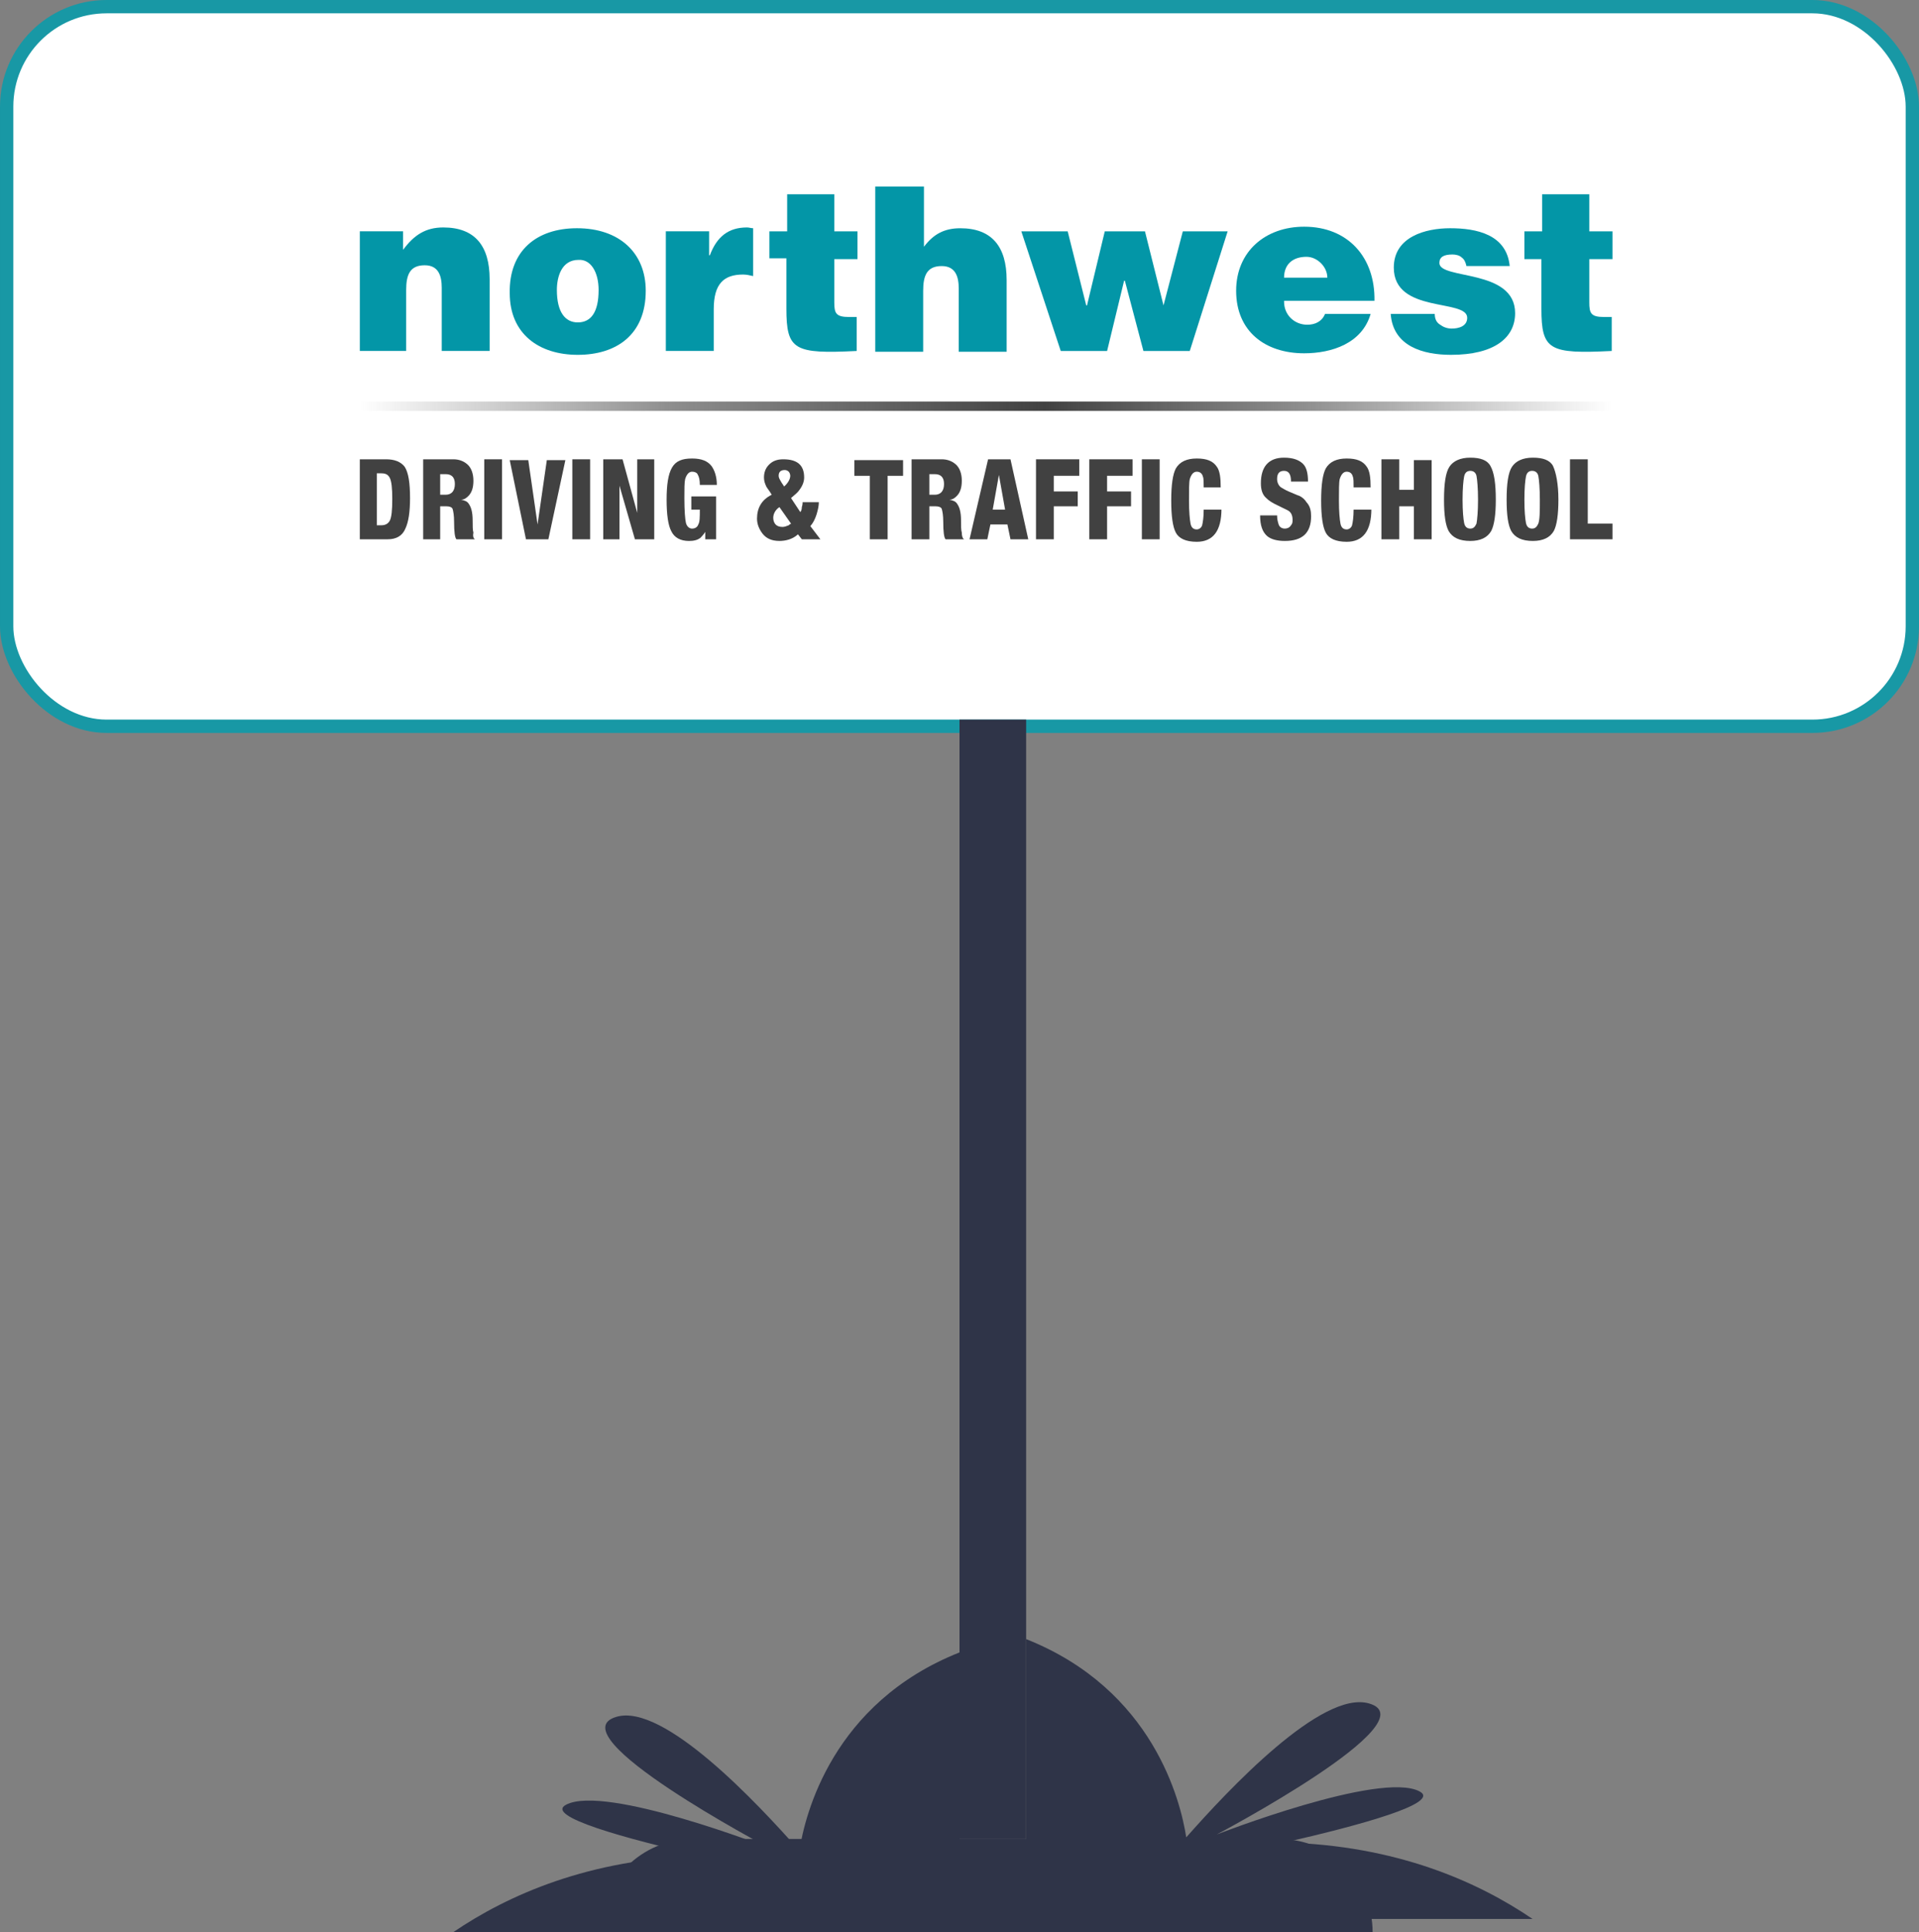 <svg width="144" height="145" viewBox="0 0 144 145" fill="none" xmlns="http://www.w3.org/2000/svg">
<rect x="0" y="0" width="144" height="145" fill="#808080" stroke="none"/>
<path fill-rule="evenodd" clip-rule="evenodd" d="M52.626 139.265C46.93 137.971 40.818 136.29 42.481 135.427C45.433 133.875 57.698 138.661 57.698 138.661C57.698 138.661 41.608 130.166 46.265 128.83C49.799 127.795 56.825 135.298 59.985 138.877C60.4 136.203 62.438 127.795 72 124V145H34C38.116 142.197 44.228 139.48 52.626 139.265Z" fill="#2F3448"/>
<path fill-rule="evenodd" clip-rule="evenodd" d="M96.374 138.265C102.07 136.971 108.182 135.29 106.519 134.427C103.567 132.875 91.302 137.661 91.302 137.661C91.302 137.661 107.392 129.166 102.735 127.83C99.201 126.795 92.175 134.298 89.015 137.877C88.6 135.203 86.562 126.795 77 123V144H115C110.884 141.197 104.772 138.48 96.374 138.265Z" fill="#2F3448"/>
<rect x="0.5" y="0.5" width="143" height="54" rx="7.5" fill="white" stroke="#1898A5"/>
<rect x="72" y="54" width="5" height="84" fill="#2F3448"/>
<path d="M45 145C45 141.134 48.134 138 52 138H96C99.866 138 103 141.134 103 145H45Z" fill="#2F3448"/>
<path d="M19 16.756H22.662V18.324C23.577 17.083 24.558 16.43 26.062 16.43C28.743 16.43 29.986 17.997 29.986 20.806V26.881H25.931V21.524C25.931 20.545 25.67 19.63 24.493 19.63C23.25 19.63 22.924 20.414 22.924 21.72V26.881H19V16.756Z" fill="white"/>
<path d="M37.375 16.497C40.972 16.497 43.195 18.587 43.195 21.788C43.195 25.511 40.71 27.209 37.441 27.209C34.171 27.209 31.686 25.445 31.686 21.984C31.621 18.391 33.975 16.497 37.375 16.497ZM35.675 21.723C35.675 23.617 36.394 24.466 37.441 24.466C38.552 24.466 39.206 23.617 39.206 21.723C39.206 20.22 38.552 19.11 37.506 19.175C36.067 19.175 35.675 20.612 35.675 21.723Z" fill="white"/>
<path d="M44.895 16.756H48.556V18.781H48.622C49.21 17.213 50.191 16.43 51.761 16.43C51.957 16.43 52.088 16.495 52.284 16.495V20.545C52.022 20.479 51.695 20.414 51.434 20.414C49.799 20.414 48.949 21.198 48.949 23.353V26.881H44.895V16.756Z" fill="white"/>
<path d="M61.047 26.883C55.75 27.144 55.096 26.817 55.096 23.29V19.044H53.657V16.758H55.162V13.623H59.151V16.758H61.112V19.11H59.151V22.767C59.151 23.682 59.281 24.009 60.393 24.009H61.047V26.883Z" fill="white"/>
<path d="M62.682 12.97H66.736V18.065C67.521 17.02 68.436 16.497 69.81 16.497C72.491 16.497 73.733 18.065 73.733 20.874V26.948H69.679V21.592C69.679 20.612 69.417 19.698 68.24 19.698C66.998 19.698 66.671 20.482 66.671 21.788V26.948H62.617V12.97H62.682Z" fill="white"/>
<path d="M87.008 23.029L88.642 16.758H92.435L89.231 26.883H85.308L83.738 20.939H83.673L82.234 26.883H78.311L74.976 16.758H78.899L80.469 23.029H80.534L82.038 16.758H85.438L87.008 23.029Z" fill="white"/>
<path d="M97.209 22.703C97.209 23.878 98.124 24.662 99.17 24.662C99.824 24.662 100.413 24.401 100.674 23.748H104.532C103.813 26.23 101.263 27.079 98.909 27.079C95.639 27.079 93.154 25.25 93.154 21.788C93.154 18.457 95.639 16.367 98.909 16.367C102.636 16.367 104.925 18.979 104.859 22.637H97.209V22.703ZM100.87 20.678C100.87 19.763 100.02 18.914 99.105 18.914C97.928 18.914 97.209 19.567 97.209 20.678H100.87Z" fill="white"/>
<path d="M109.96 23.747C109.96 24.139 110.091 24.466 110.418 24.662C110.679 24.858 111.006 24.988 111.398 24.988C111.987 24.988 112.706 24.792 112.706 24.074C112.706 22.441 106.494 23.747 106.494 19.828C106.494 17.216 109.175 16.497 111.268 16.497C113.491 16.497 116.041 17.02 116.303 19.698H112.641C112.576 19.371 112.445 19.11 112.249 18.979C112.052 18.783 111.725 18.718 111.464 18.718C110.745 18.718 110.352 18.914 110.352 19.436C110.352 20.873 116.761 19.894 116.761 23.682C116.761 25.772 114.995 27.209 111.333 27.209C108.979 27.209 106.429 26.491 106.233 23.747H109.96Z" fill="white"/>
<path d="M124.935 26.883C119.638 27.144 118.984 26.817 118.984 23.29V19.11H117.545V16.758H119.049V13.623H123.038V16.758H125V19.11H123.038V22.767C123.038 23.682 123.169 24.009 124.281 24.009H124.935V26.883Z" fill="white"/>
<path d="M125 31.164H19V31.955H125V31.164Z" fill="url(#paint0_linear_3035_120031)"/>
<path d="M23.25 39.329C23.25 40.515 23.12 41.353 22.858 41.911C22.596 42.539 22.073 42.818 21.354 42.818H19V36.049H21.223C21.943 36.049 22.466 36.258 22.793 36.677C23.12 37.165 23.25 38.073 23.25 39.329ZM21.746 39.399C21.746 38.491 21.681 37.933 21.55 37.654C21.419 37.375 21.223 37.235 20.831 37.235H20.439V41.632H20.831C21.158 41.632 21.419 41.492 21.55 41.213C21.681 40.934 21.746 40.376 21.746 39.399Z" fill="white"/>
<path d="M28.744 42.818H27.174C27.044 42.679 26.978 42.19 26.978 41.353C26.978 40.794 26.913 40.445 26.847 40.236C26.782 40.096 26.586 40.027 26.324 40.027H25.801V42.818H24.362V36.049H26.913C27.37 36.049 27.763 36.188 28.09 36.468C28.417 36.747 28.613 37.235 28.613 37.863C28.613 38.422 28.482 38.84 28.221 39.119C28.024 39.329 27.828 39.468 27.567 39.468C27.894 39.538 28.09 39.608 28.221 39.817C28.417 40.096 28.547 40.515 28.547 41.213C28.547 41.702 28.547 42.05 28.613 42.26C28.547 42.539 28.613 42.748 28.744 42.818ZM27.044 38.142C27.044 37.584 26.782 37.305 26.259 37.305H25.801V39.05H26.259C26.782 39.05 27.044 38.701 27.044 38.142Z" fill="white"/>
<path d="M31.032 42.818H29.528V36.049H31.032V42.818Z" fill="white"/>
<path d="M36.394 36.12L34.956 42.82H33.059L31.686 36.12H33.256L34.04 41.563L34.825 36.12H36.394Z" fill="white"/>
<path d="M38.487 42.818H36.983V36.049H38.487V42.818Z" fill="white"/>
<path d="M43.914 42.818H42.279L40.971 38.282V42.818H39.598V36.049H41.233L42.475 40.585V36.049H43.914V42.818Z" fill="white"/>
<path d="M49.276 42.821H48.23V42.193C48.099 42.402 47.968 42.541 47.838 42.681C47.576 42.89 47.249 42.96 46.857 42.96C46.137 42.96 45.614 42.681 45.353 42.123C45.091 41.634 44.96 40.727 44.96 39.471C44.96 38.215 45.091 37.307 45.418 36.749C45.745 36.191 46.268 35.981 47.118 35.981C47.903 35.981 48.426 36.191 48.753 36.609C49.015 36.959 49.211 37.517 49.211 38.215H47.772C47.772 37.796 47.707 37.517 47.576 37.307C47.511 37.168 47.315 37.098 47.118 37.098C46.857 37.098 46.661 37.307 46.53 37.726C46.464 38.005 46.464 38.564 46.464 39.331C46.464 40.448 46.53 41.146 46.595 41.425C46.661 41.704 46.857 41.913 47.118 41.913C47.38 41.913 47.576 41.774 47.642 41.564C47.772 41.355 47.772 40.936 47.772 40.308H47.053V39.192H49.145V42.821H49.276Z" fill="white"/>
<path d="M57.973 42.818H56.404L56.077 42.399C55.619 42.818 55.031 42.958 54.507 42.958C53.853 42.958 53.396 42.748 53.069 42.33C52.807 41.981 52.611 41.562 52.611 41.074C52.611 40.166 53.003 39.468 53.853 39.05C53.657 38.701 53.461 38.491 53.396 38.352C53.265 38.073 53.2 37.863 53.2 37.584C53.2 37.165 53.33 36.816 53.592 36.537C53.919 36.188 54.311 36.049 54.834 36.049C56.011 36.049 56.6 36.537 56.6 37.584C56.6 37.933 56.469 38.282 56.208 38.631C56.077 38.84 55.815 39.05 55.488 39.329L56.273 40.515C56.338 40.445 56.404 40.306 56.404 40.096C56.469 39.887 56.469 39.748 56.469 39.678H57.842C57.842 39.957 57.777 40.306 57.646 40.724C57.515 41.143 57.319 41.492 57.123 41.702L57.973 42.818ZM55.488 41.492L54.507 40.096C54.18 40.306 53.984 40.655 53.984 41.004C53.984 41.213 54.05 41.422 54.18 41.562C54.311 41.702 54.507 41.771 54.769 41.771C54.965 41.771 55.096 41.702 55.292 41.632C55.423 41.492 55.554 41.492 55.488 41.492ZM55.423 37.445C55.423 37.305 55.357 37.165 55.292 37.096C55.227 37.026 55.096 36.956 54.965 36.956C54.638 36.956 54.442 37.096 54.442 37.445C54.442 37.584 54.507 37.724 54.638 37.933C54.703 38.073 54.834 38.212 54.9 38.352C55.227 38.073 55.423 37.724 55.423 37.445Z" fill="white"/>
<path d="M64.97 37.446H63.662V42.82H62.158V37.446H60.85V36.12H64.97V37.446Z" fill="white"/>
<path d="M70.136 42.818H68.566C68.436 42.679 68.37 42.19 68.37 41.353C68.37 40.794 68.305 40.445 68.24 40.236C68.174 40.096 67.978 40.027 67.716 40.027H67.193V42.818H65.689V36.049H68.24C68.697 36.049 69.09 36.188 69.416 36.468C69.743 36.747 69.94 37.235 69.94 37.863C69.94 38.422 69.809 38.84 69.547 39.119C69.351 39.329 69.155 39.468 68.893 39.468C69.22 39.538 69.416 39.608 69.547 39.817C69.743 40.096 69.874 40.515 69.874 41.213C69.874 41.702 69.874 42.05 69.94 42.26C69.94 42.539 70.005 42.748 70.136 42.818ZM68.436 38.142C68.436 37.584 68.174 37.305 67.651 37.305H67.193V39.05H67.651C68.174 39.05 68.436 38.701 68.436 38.142Z" fill="white"/>
<path d="M75.564 42.818H74.06L73.798 41.562H72.359L72.098 42.818H70.594L72.163 36.049H74.06L75.564 42.818ZM73.602 40.306L73.079 37.375L72.556 40.306H73.602Z" fill="white"/>
<path d="M79.879 37.445H77.722V38.77H79.749V40.027H77.722V42.818H76.218V36.049H79.879V37.445Z" fill="white"/>
<path d="M84.391 37.445H82.234V38.77H84.261V40.027H82.234V42.818H80.73V36.049H84.391V37.445Z" fill="white"/>
<path d="M86.68 42.818H85.176V36.049H86.68V42.818Z" fill="white"/>
<path d="M91.912 40.238C91.912 42.123 91.192 43.03 89.819 43.03C88.904 43.03 88.315 42.751 88.054 42.262C87.792 41.774 87.661 40.867 87.661 39.541C87.661 38.215 87.792 37.307 88.054 36.819C88.381 36.261 88.969 35.981 89.819 35.981C90.669 35.981 91.192 36.191 91.519 36.679C91.781 37.028 91.846 37.656 91.846 38.424H90.408C90.408 38.005 90.408 37.656 90.342 37.517C90.277 37.238 90.081 37.098 89.819 37.098C89.558 37.098 89.361 37.307 89.231 37.726C89.165 38.005 89.165 38.633 89.165 39.541C89.165 40.518 89.231 41.146 89.296 41.495C89.361 41.843 89.558 41.983 89.819 41.983C90.015 41.983 90.212 41.843 90.277 41.634C90.342 41.355 90.408 40.936 90.408 40.308H91.912V40.238Z" fill="white"/>
<path d="M99.497 40.865C99.497 42.261 98.778 42.959 97.274 42.959C96.62 42.959 96.097 42.819 95.77 42.54C95.377 42.191 95.181 41.633 95.181 40.796H96.62C96.62 41.145 96.685 41.354 96.751 41.563C96.816 41.773 97.012 41.912 97.274 41.912C97.47 41.912 97.666 41.843 97.797 41.633C97.927 41.494 97.927 41.354 97.927 41.145C97.927 40.796 97.797 40.517 97.535 40.377C97.274 40.237 96.947 40.098 96.685 39.958C96.227 39.749 95.9 39.54 95.704 39.33C95.377 39.051 95.246 38.632 95.246 38.074C95.246 36.678 95.9 35.911 97.208 35.911C97.993 35.911 98.516 36.12 98.843 36.469C99.105 36.748 99.235 37.237 99.235 37.934H97.797C97.797 37.306 97.6 37.027 97.208 37.027C96.816 37.027 96.62 37.237 96.62 37.725C96.62 38.004 96.751 38.283 96.947 38.423C97.077 38.493 97.274 38.632 97.6 38.772C98.124 38.981 98.385 39.121 98.451 39.121C98.778 39.26 98.974 39.47 99.105 39.679C99.431 40.028 99.497 40.447 99.497 40.865Z" fill="white"/>
<path d="M104.597 40.238C104.597 42.123 103.878 43.03 102.505 43.03C101.589 43.03 101.001 42.751 100.739 42.262C100.478 41.774 100.347 40.867 100.347 39.541C100.347 38.215 100.478 37.307 100.739 36.819C101.066 36.261 101.655 35.981 102.505 35.981C103.355 35.981 103.878 36.191 104.205 36.679C104.467 37.028 104.532 37.656 104.532 38.424H103.093C103.093 38.005 103.093 37.656 103.028 37.517C102.963 37.238 102.767 37.098 102.505 37.098C102.243 37.098 102.047 37.307 101.916 37.726C101.851 38.005 101.851 38.633 101.851 39.541C101.851 40.518 101.916 41.146 101.982 41.495C102.047 41.843 102.243 41.983 102.505 41.983C102.701 41.983 102.897 41.843 102.963 41.634C103.028 41.355 103.093 40.936 103.093 40.308H104.597V40.238Z" fill="white"/>
<path d="M109.698 42.818H108.194V40.027H106.951V42.818H105.447V36.049H106.951V38.631H108.194V36.119H109.698V42.818Z" fill="white"/>
<path d="M115.126 39.47C115.126 40.726 114.995 41.633 114.734 42.122C114.407 42.68 113.818 42.959 112.968 42.959C112.052 42.959 111.464 42.68 111.137 42.122C110.875 41.633 110.745 40.796 110.745 39.47C110.745 38.144 110.875 37.167 111.202 36.678C111.529 36.19 112.118 35.911 112.968 35.911C113.818 35.911 114.407 36.12 114.668 36.608C114.995 37.167 115.126 38.144 115.126 39.47ZM113.622 39.47C113.622 38.493 113.556 37.795 113.491 37.446C113.426 37.167 113.23 37.027 112.968 37.027C112.706 37.027 112.51 37.167 112.445 37.516C112.379 37.865 112.314 38.493 112.314 39.47C112.314 40.447 112.379 41.075 112.445 41.424C112.51 41.773 112.706 41.912 112.968 41.912C113.23 41.912 113.36 41.773 113.491 41.494C113.556 41.145 113.622 40.447 113.622 39.47Z" fill="white"/>
<path d="M120.422 39.47C120.422 40.726 120.292 41.633 120.03 42.122C119.703 42.68 119.114 42.959 118.264 42.959C117.349 42.959 116.76 42.68 116.433 42.122C116.172 41.633 116.041 40.796 116.041 39.47C116.041 38.144 116.172 37.167 116.499 36.678C116.826 36.19 117.414 35.911 118.264 35.911C119.114 35.911 119.703 36.12 119.965 36.608C120.226 37.167 120.422 38.144 120.422 39.47ZM118.853 39.47C118.853 38.493 118.788 37.795 118.722 37.446C118.657 37.167 118.461 37.027 118.199 37.027C117.937 37.027 117.741 37.167 117.676 37.516C117.61 37.865 117.545 38.493 117.545 39.47C117.545 40.447 117.61 41.075 117.676 41.424C117.741 41.773 117.937 41.912 118.199 41.912C118.461 41.912 118.591 41.773 118.722 41.494C118.853 41.145 118.853 40.447 118.853 39.47Z" fill="white"/>
<path d="M125 42.818H121.403V36.049H122.907V41.492H125V42.818Z" fill="white"/>
<path d="M27 17.358H30.247V18.748C31.059 17.647 31.929 17.068 33.263 17.068C35.64 17.068 36.742 18.458 36.742 20.949V26.335H33.147V21.586C33.147 20.717 32.915 19.906 31.871 19.906C30.769 19.906 30.479 20.601 30.479 21.76V26.335H27V17.358Z" fill="#0396A7"/>
<path d="M43.295 17.127C46.484 17.127 48.456 18.981 48.456 21.819C48.456 25.121 46.252 26.627 43.353 26.627C40.453 26.627 38.25 25.063 38.25 21.993C38.192 18.807 40.279 17.127 43.295 17.127ZM41.787 21.761C41.787 23.441 42.425 24.194 43.353 24.194C44.339 24.194 44.919 23.441 44.919 21.761C44.919 20.429 44.339 19.444 43.411 19.502C42.135 19.502 41.787 20.777 41.787 21.761Z" fill="#0396A7"/>
<path d="M49.963 17.358H53.21V19.153H53.268C53.79 17.763 54.66 17.068 56.052 17.068C56.226 17.068 56.342 17.126 56.516 17.126V20.717C56.284 20.659 55.994 20.601 55.762 20.601C54.312 20.601 53.558 21.296 53.558 23.208V26.335H49.963V17.358Z" fill="#0396A7"/>
<path d="M64.287 26.337C59.59 26.569 59.01 26.279 59.01 23.151V19.386H57.734V17.359H59.068V14.579H62.605V17.359H64.345V19.444H62.605V22.688C62.605 23.499 62.721 23.788 63.707 23.788H64.287V26.337Z" fill="#0396A7"/>
<path d="M65.737 14H69.332V18.518C70.028 17.591 70.84 17.128 72.058 17.128C74.435 17.128 75.537 18.518 75.537 21.009V26.395H71.942V21.646C71.942 20.777 71.71 19.966 70.666 19.966C69.564 19.966 69.274 20.661 69.274 21.82V26.395H65.679V14H65.737Z" fill="#0396A7"/>
<path d="M87.309 22.919L88.758 17.359H92.122L89.28 26.337H85.801L84.409 21.066H84.351L83.076 26.337H79.596L76.639 17.359H80.118L81.51 22.919H81.568L82.902 17.359H85.917L87.309 22.919Z" fill="#0396A7"/>
<path d="M96.355 22.63C96.355 23.673 97.167 24.368 98.094 24.368C98.674 24.368 99.196 24.136 99.428 23.557H102.85C102.212 25.758 99.95 26.511 97.862 26.511C94.963 26.511 92.759 24.889 92.759 21.819C92.759 18.865 94.963 17.012 97.862 17.012C101.168 17.012 103.197 19.329 103.139 22.572H96.355V22.63ZM99.602 20.835C99.602 20.024 98.848 19.271 98.036 19.271C96.993 19.271 96.355 19.85 96.355 20.835H99.602Z" fill="#0396A7"/>
<path d="M107.662 23.557C107.662 23.904 107.778 24.194 108.068 24.368C108.3 24.542 108.59 24.657 108.938 24.657C109.46 24.657 110.098 24.484 110.098 23.846C110.098 22.398 104.589 23.557 104.589 20.081C104.589 17.765 106.967 17.127 108.822 17.127C110.794 17.127 113.055 17.591 113.287 19.966H110.04C109.982 19.676 109.866 19.444 109.692 19.328C109.518 19.155 109.228 19.097 108.996 19.097C108.358 19.097 108.01 19.271 108.01 19.734C108.01 21.008 113.693 20.139 113.693 23.499C113.693 25.352 112.128 26.627 108.88 26.627C106.793 26.627 104.531 25.99 104.357 23.557H107.662Z" fill="#0396A7"/>
<path d="M120.942 26.337C116.245 26.569 115.665 26.279 115.665 23.151V19.444H114.389V17.359H115.723V14.579H119.26V17.359H121V19.444H119.26V22.688C119.26 23.499 119.376 23.788 120.362 23.788H120.942V26.337Z" fill="#0396A7"/>
<path d="M121 30.134H27V30.836H121V30.134Z" fill="url(#paint1_linear_3035_120031)"/>
<path d="M30.769 37.374C30.769 38.426 30.653 39.169 30.421 39.664C30.189 40.221 29.726 40.469 29.088 40.469H27V34.466H28.972C29.61 34.466 30.073 34.651 30.363 35.023C30.653 35.456 30.769 36.261 30.769 37.374ZM29.436 37.436C29.436 36.632 29.378 36.137 29.262 35.889C29.146 35.642 28.972 35.518 28.624 35.518H28.276V39.417H28.624C28.914 39.417 29.146 39.293 29.262 39.045C29.378 38.798 29.436 38.303 29.436 37.436Z" fill="#414141"/>
<path d="M35.641 40.469H34.249C34.133 40.345 34.075 39.912 34.075 39.169C34.075 38.674 34.017 38.365 33.959 38.179C33.901 38.055 33.727 37.993 33.495 37.993H33.031V40.469H31.755V34.466H34.017C34.423 34.466 34.771 34.59 35.061 34.837C35.351 35.085 35.525 35.518 35.525 36.075C35.525 36.57 35.409 36.941 35.177 37.189C35.003 37.374 34.829 37.498 34.597 37.498C34.887 37.56 35.061 37.622 35.177 37.808C35.351 38.055 35.467 38.426 35.467 39.045C35.467 39.479 35.467 39.788 35.525 39.974C35.467 40.221 35.525 40.407 35.641 40.469ZM34.133 36.322C34.133 35.827 33.901 35.58 33.437 35.58H33.031V37.127H33.437C33.901 37.127 34.133 36.818 34.133 36.322Z" fill="#414141"/>
<path d="M37.67 40.469H36.337V34.466H37.67V40.469Z" fill="#414141"/>
<path d="M42.425 34.529L41.149 40.47H39.468L38.25 34.529H39.642L40.338 39.356L41.033 34.529H42.425Z" fill="#414141"/>
<path d="M44.281 40.469H42.947V34.466H44.281V40.469Z" fill="#414141"/>
<path d="M49.093 40.469H47.644L46.484 36.446V40.469H45.266V34.466H46.716L47.818 38.488V34.466H49.093V40.469Z" fill="#414141"/>
<path d="M53.849 40.471H52.921V39.914C52.805 40.1 52.689 40.224 52.573 40.347C52.341 40.533 52.051 40.595 51.703 40.595C51.065 40.595 50.601 40.347 50.369 39.852C50.138 39.419 50.022 38.614 50.022 37.501C50.022 36.387 50.138 35.582 50.427 35.087C50.717 34.592 51.181 34.406 51.935 34.406C52.631 34.406 53.095 34.592 53.385 34.963C53.617 35.273 53.791 35.768 53.791 36.387H52.515C52.515 36.015 52.457 35.768 52.341 35.582C52.283 35.458 52.109 35.396 51.935 35.396C51.703 35.396 51.529 35.582 51.413 35.953C51.355 36.201 51.355 36.696 51.355 37.377C51.355 38.367 51.413 38.986 51.471 39.233C51.529 39.481 51.703 39.667 51.935 39.667C52.167 39.667 52.341 39.543 52.399 39.357C52.515 39.172 52.515 38.8 52.515 38.243H51.877V37.253H53.733V40.471H53.849Z" fill="#414141"/>
<path d="M61.561 40.469H60.169L59.879 40.097C59.473 40.469 58.952 40.593 58.488 40.593C57.908 40.593 57.502 40.407 57.212 40.036C56.98 39.726 56.806 39.355 56.806 38.922C56.806 38.117 57.154 37.498 57.908 37.127C57.734 36.818 57.56 36.632 57.502 36.508C57.386 36.261 57.328 36.075 57.328 35.827C57.328 35.456 57.444 35.147 57.676 34.899C57.966 34.59 58.314 34.466 58.778 34.466C59.821 34.466 60.343 34.899 60.343 35.827C60.343 36.137 60.227 36.446 59.995 36.756C59.879 36.941 59.647 37.127 59.358 37.374L60.053 38.426C60.111 38.365 60.169 38.241 60.169 38.055C60.227 37.87 60.227 37.746 60.227 37.684H61.445C61.445 37.931 61.387 38.241 61.271 38.612C61.155 38.983 60.981 39.293 60.807 39.479L61.561 40.469ZM59.358 39.293L58.488 38.055C58.198 38.241 58.024 38.55 58.024 38.86C58.024 39.045 58.082 39.231 58.198 39.355C58.314 39.479 58.488 39.541 58.72 39.541C58.894 39.541 59.01 39.479 59.184 39.417C59.3 39.293 59.416 39.293 59.358 39.293ZM59.3 35.703C59.3 35.58 59.242 35.456 59.184 35.394C59.126 35.332 59.01 35.27 58.894 35.27C58.604 35.27 58.43 35.394 58.43 35.703C58.43 35.827 58.488 35.951 58.604 36.137C58.662 36.261 58.778 36.384 58.836 36.508C59.126 36.261 59.3 35.951 59.3 35.703Z" fill="#414141"/>
<path d="M67.766 35.705H66.606V40.47H65.272V35.705H64.112V34.529H67.766V35.705Z" fill="#414141"/>
<path d="M72.347 40.469H70.955C70.839 40.345 70.781 39.912 70.781 39.169C70.781 38.674 70.723 38.365 70.665 38.179C70.607 38.055 70.433 37.993 70.201 37.993H69.737V40.469H68.404V34.466H70.665C71.071 34.466 71.419 34.59 71.709 34.837C71.999 35.085 72.173 35.518 72.173 36.075C72.173 36.57 72.057 36.941 71.825 37.189C71.651 37.374 71.477 37.498 71.245 37.498C71.535 37.56 71.709 37.622 71.825 37.808C71.999 38.055 72.115 38.426 72.115 39.045C72.115 39.479 72.115 39.788 72.173 39.974C72.173 40.221 72.231 40.407 72.347 40.469ZM70.839 36.322C70.839 35.827 70.607 35.58 70.143 35.58H69.737V37.127H70.143C70.607 37.127 70.839 36.818 70.839 36.322Z" fill="#414141"/>
<path d="M77.16 40.469H75.826L75.595 39.355H74.319L74.087 40.469H72.753L74.145 34.466H75.826L77.16 40.469ZM75.421 38.241L74.957 35.642L74.493 38.241H75.421Z" fill="#414141"/>
<path d="M80.987 35.703H79.074V36.879H80.871V37.993H79.074V40.469H77.74V34.466H80.987V35.703Z" fill="#414141"/>
<path d="M84.989 35.703H83.075V36.879H84.873V37.993H83.075V40.469H81.741V34.466H84.989V35.703Z" fill="#414141"/>
<path d="M87.018 40.469H85.685V34.466H87.018V40.469Z" fill="#414141"/>
<path d="M91.658 38.181C91.658 39.852 91.02 40.657 89.802 40.657C88.99 40.657 88.468 40.409 88.236 39.976C88.004 39.543 87.888 38.738 87.888 37.562C87.888 36.387 88.004 35.582 88.236 35.149C88.526 34.654 89.048 34.406 89.802 34.406C90.556 34.406 91.02 34.592 91.31 35.025C91.542 35.334 91.6 35.892 91.6 36.572H90.324C90.324 36.201 90.324 35.892 90.266 35.768C90.208 35.52 90.034 35.396 89.802 35.396C89.57 35.396 89.396 35.582 89.28 35.953C89.222 36.201 89.222 36.758 89.222 37.562C89.222 38.429 89.28 38.986 89.338 39.295C89.396 39.605 89.57 39.728 89.802 39.728C89.976 39.728 90.15 39.605 90.208 39.419C90.266 39.172 90.324 38.8 90.324 38.243H91.658V38.181Z" fill="#414141"/>
<path d="M98.384 38.737C98.384 39.975 97.746 40.594 96.412 40.594C95.832 40.594 95.369 40.47 95.079 40.222C94.731 39.913 94.557 39.418 94.557 38.675H95.832C95.832 38.985 95.891 39.17 95.948 39.356C96.007 39.542 96.18 39.666 96.412 39.666C96.586 39.666 96.76 39.604 96.876 39.418C96.992 39.294 96.992 39.17 96.992 38.985C96.992 38.675 96.876 38.428 96.644 38.304C96.412 38.18 96.123 38.056 95.891 37.933C95.485 37.747 95.195 37.561 95.021 37.376C94.731 37.128 94.615 36.757 94.615 36.262C94.615 35.024 95.195 34.343 96.354 34.343C97.05 34.343 97.514 34.529 97.804 34.838C98.036 35.086 98.152 35.519 98.152 36.138H96.876C96.876 35.581 96.702 35.333 96.354 35.333C96.007 35.333 95.832 35.519 95.832 35.952C95.832 36.2 95.948 36.447 96.123 36.571C96.239 36.633 96.412 36.757 96.702 36.881C97.166 37.066 97.398 37.19 97.456 37.19C97.746 37.314 97.92 37.499 98.036 37.685C98.326 37.995 98.384 38.366 98.384 38.737Z" fill="#414141"/>
<path d="M102.907 38.181C102.907 39.852 102.269 40.657 101.052 40.657C100.24 40.657 99.718 40.409 99.486 39.976C99.254 39.543 99.138 38.738 99.138 37.562C99.138 36.387 99.254 35.582 99.486 35.149C99.776 34.654 100.298 34.406 101.052 34.406C101.805 34.406 102.269 34.592 102.559 35.025C102.791 35.334 102.849 35.892 102.849 36.572H101.573C101.573 36.201 101.573 35.892 101.515 35.768C101.458 35.52 101.284 35.396 101.052 35.396C100.82 35.396 100.646 35.582 100.53 35.953C100.472 36.201 100.472 36.758 100.472 37.562C100.472 38.429 100.53 38.986 100.588 39.295C100.646 39.605 100.82 39.728 101.052 39.728C101.226 39.728 101.4 39.605 101.457 39.419C101.515 39.172 101.573 38.8 101.573 38.243H102.907V38.181Z" fill="#414141"/>
<path d="M107.43 40.469H106.096V37.993H104.995V40.469H103.661V34.466H104.995V36.756H106.096V34.528H107.43V40.469Z" fill="#414141"/>
<path d="M112.244 37.499C112.244 38.613 112.128 39.418 111.896 39.851C111.606 40.346 111.084 40.594 110.33 40.594C109.518 40.594 108.996 40.346 108.706 39.851C108.474 39.418 108.358 38.675 108.358 37.499C108.358 36.324 108.474 35.457 108.764 35.024C109.054 34.591 109.576 34.343 110.33 34.343C111.084 34.343 111.606 34.529 111.838 34.962C112.128 35.457 112.244 36.324 112.244 37.499ZM110.91 37.499C110.91 36.633 110.852 36.014 110.794 35.705C110.736 35.457 110.562 35.333 110.33 35.333C110.098 35.333 109.924 35.457 109.866 35.767C109.808 36.076 109.75 36.633 109.75 37.499C109.75 38.366 109.808 38.923 109.866 39.232C109.924 39.542 110.098 39.666 110.33 39.666C110.562 39.666 110.678 39.542 110.794 39.294C110.852 38.985 110.91 38.366 110.91 37.499Z" fill="#414141"/>
<path d="M116.941 37.499C116.941 38.613 116.825 39.418 116.593 39.851C116.303 40.346 115.781 40.594 115.027 40.594C114.215 40.594 113.693 40.346 113.403 39.851C113.171 39.418 113.055 38.675 113.055 37.499C113.055 36.324 113.171 35.457 113.461 35.024C113.751 34.591 114.273 34.343 115.027 34.343C115.781 34.343 116.303 34.529 116.535 34.962C116.767 35.457 116.941 36.324 116.941 37.499ZM115.549 37.499C115.549 36.633 115.491 36.014 115.433 35.705C115.375 35.457 115.201 35.333 114.969 35.333C114.737 35.333 114.563 35.457 114.505 35.767C114.447 36.076 114.389 36.633 114.389 37.499C114.389 38.366 114.447 38.923 114.505 39.232C114.563 39.542 114.737 39.666 114.969 39.666C115.201 39.666 115.317 39.542 115.433 39.294C115.549 38.985 115.549 38.366 115.549 37.499Z" fill="#414141"/>
<path d="M121 40.469H117.811V34.466H119.144V39.293H121V40.469Z" fill="#414141"/>
<defs>
<linearGradient id="paint0_linear_3035_120031" x1="19" y1="31.573" x2="124.988" y2="31.573" gradientUnits="userSpaceOnUse">
<stop stop-color="white" stop-opacity="0"/>
<stop offset="0.25" stop-color="white" stop-opacity="0.6"/>
<stop offset="0.293" stop-color="white" stop-opacity="0.658"/>
<stop offset="0.365" stop-color="white" stop-opacity="0.754"/>
<stop offset="0.547" stop-color="white"/>
<stop offset="0.72" stop-color="white" stop-opacity="0.658"/>
<stop offset="0.75" stop-color="white" stop-opacity="0.6"/>
<stop offset="1" stop-color="white" stop-opacity="0"/>
</linearGradient>
<linearGradient id="paint1_linear_3035_120031" x1="27" y1="30.497" x2="120.989" y2="30.497" gradientUnits="userSpaceOnUse">
<stop stop-color="#414141" stop-opacity="0"/>
<stop offset="0.25" stop-color="#414141" stop-opacity="0.6"/>
<stop offset="0.293" stop-color="#414141" stop-opacity="0.658"/>
<stop offset="0.547" stop-color="#414141"/>
<stop offset="0.72" stop-color="#414141" stop-opacity="0.658"/>
<stop offset="0.75" stop-color="#414141" stop-opacity="0.6"/>
<stop offset="1" stop-color="#414141" stop-opacity="0"/>
</linearGradient>
</defs>
</svg>
